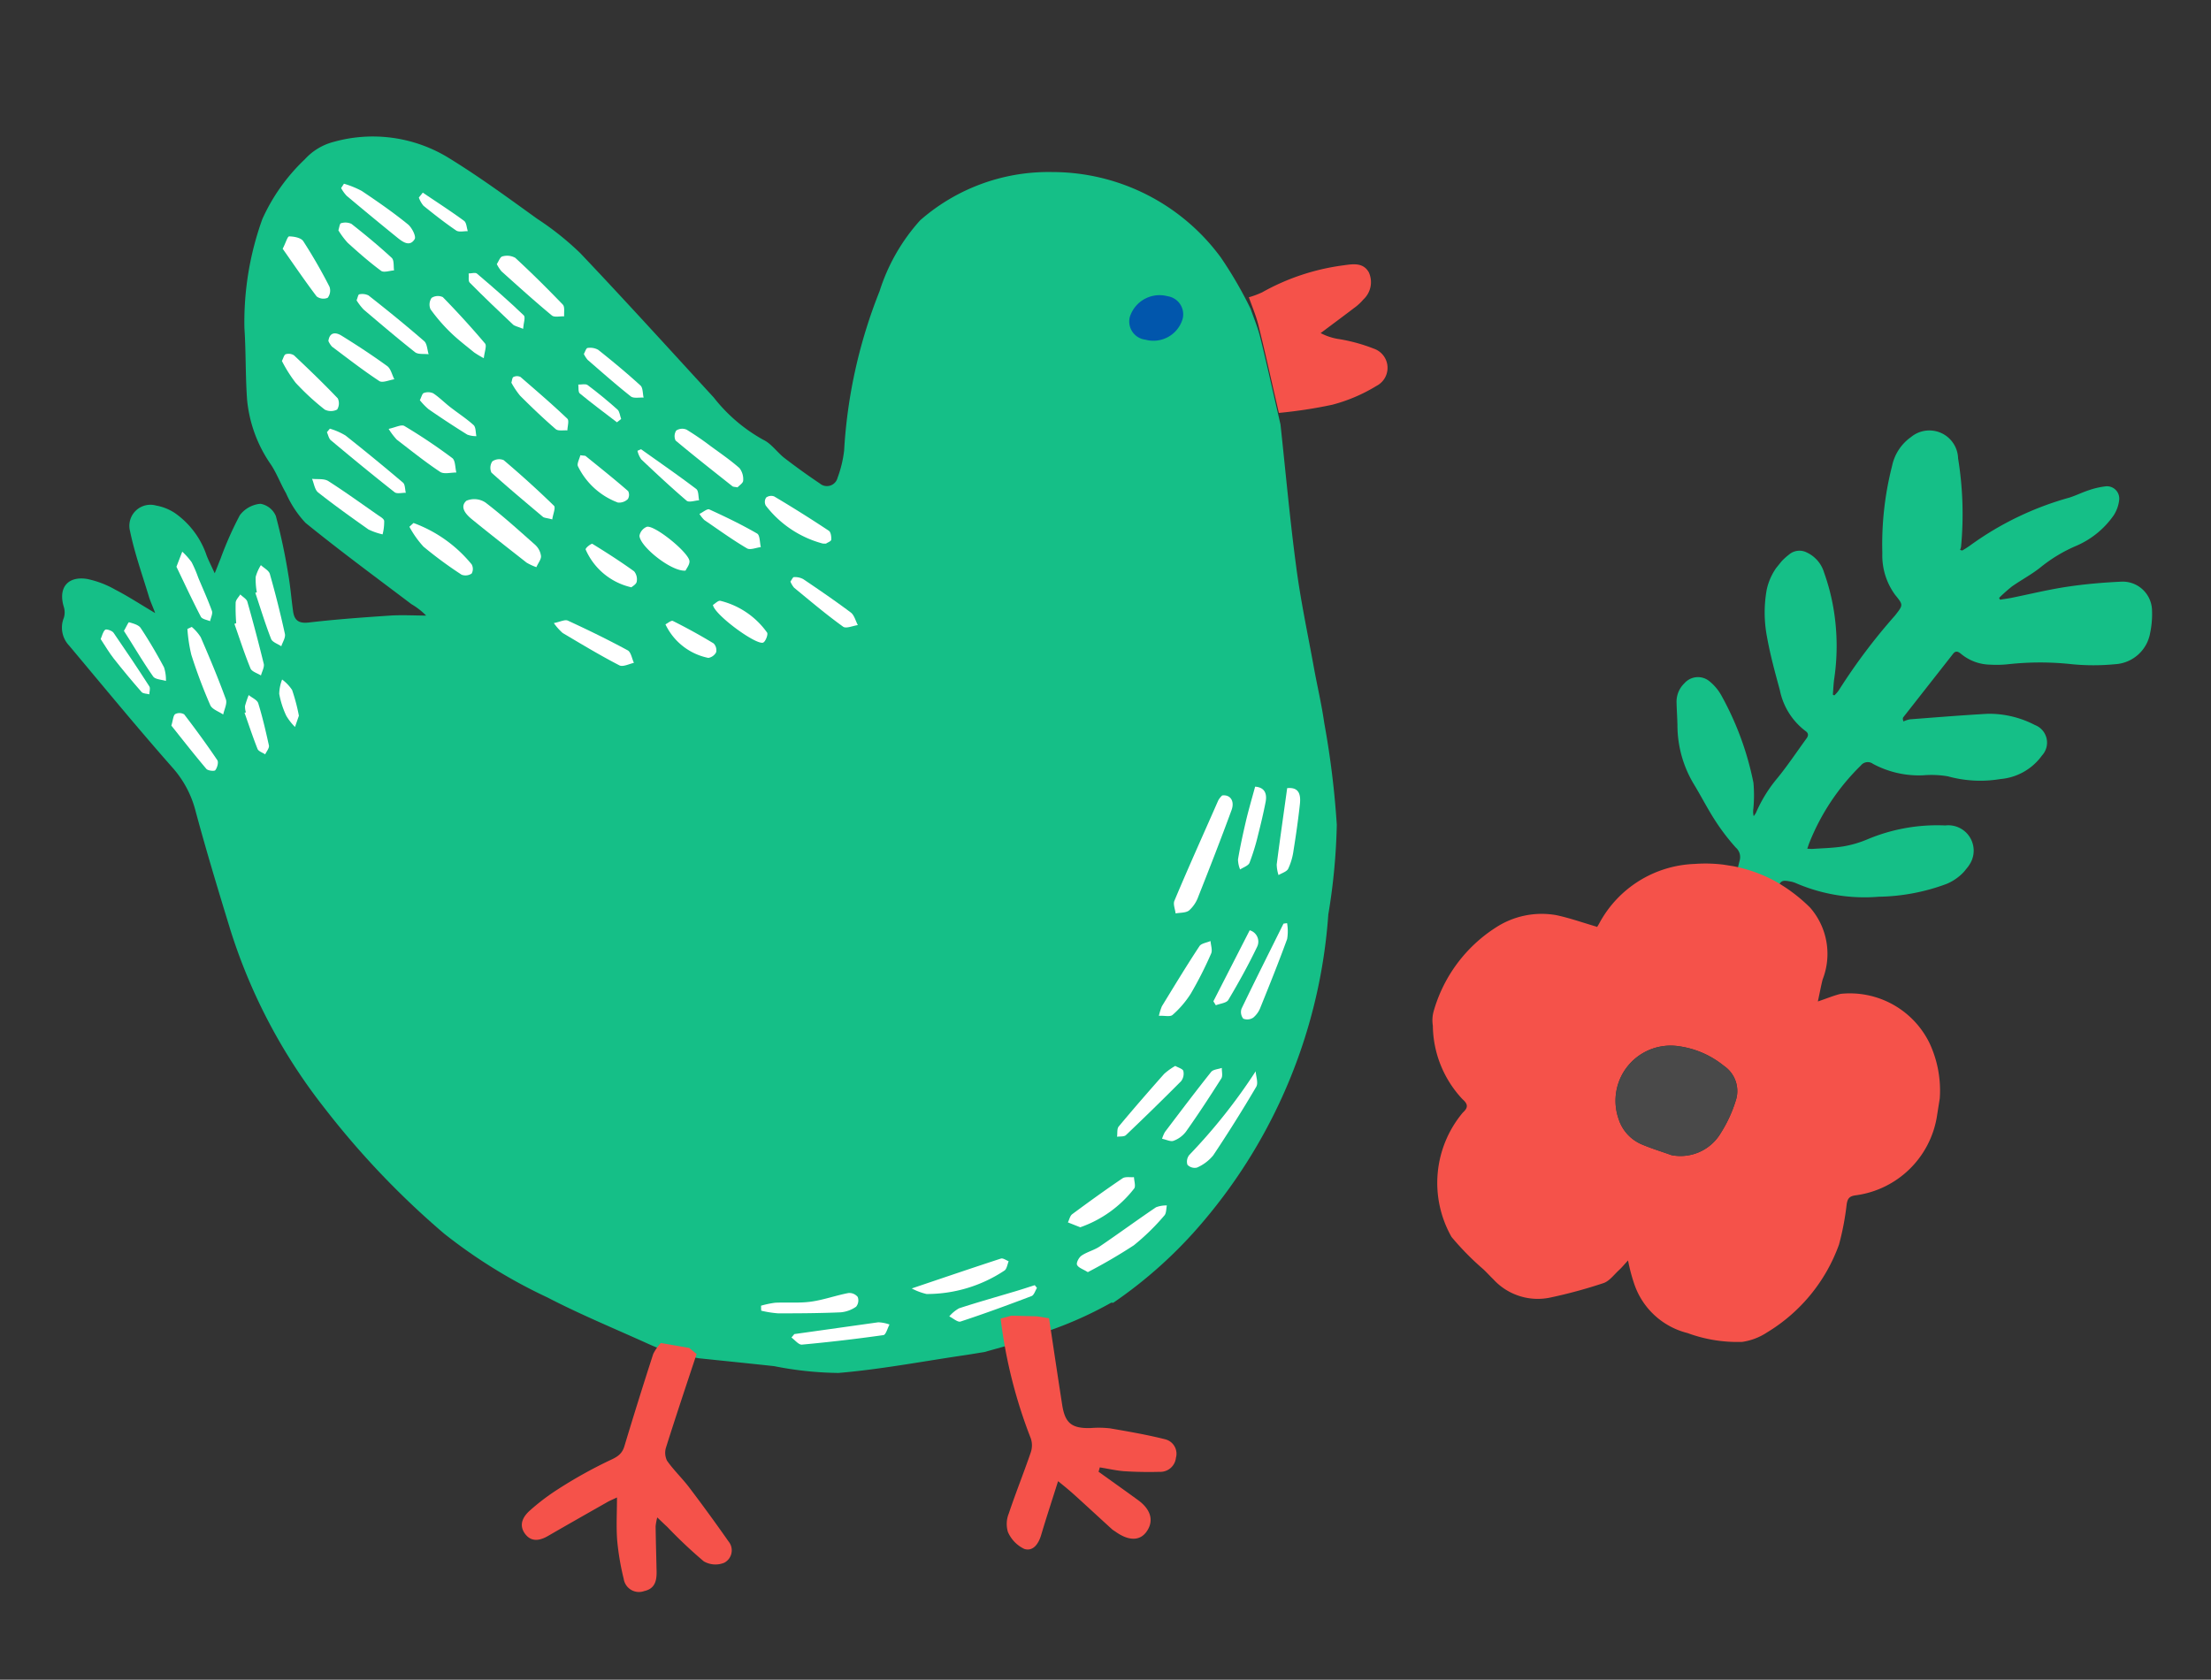 <svg xmlns="http://www.w3.org/2000/svg" xmlns:xlink="http://www.w3.org/1999/xlink" width="56.376" height="42.839" viewBox="0 0 56.376 42.839">
  <rect x="0" y="0" width="56.376" height="42.839" fill="#333333" stroke="none"/>
  <defs>
    <clipPath id="clip-path">
      <rect id="長方形_59" data-name="長方形 59" width="8.597" height="15.719" fill="#15bf87"/>
    </clipPath>
    <clipPath id="clip-path-2">
      <rect id="長方形_55" data-name="長方形 55" width="13.1" height="12.02" fill="none"/>
    </clipPath>
  </defs>
  <g id="ico-news" transform="translate(-725.657 -18.856)">
    <g id="グループ_784" data-name="グループ 784" transform="translate(725.657 23.644) rotate(-8)">
      <g id="グループ_282" data-name="グループ 282" transform="translate(0 0)">
        <path id="パス_608" data-name="パス 608" d="M24.151,32.111a11.419,11.419,0,0,0,2.543-1.717,13.557,13.557,0,0,0,4.266-7.327,15.674,15.674,0,0,0,.533-2.237,22.53,22.53,0,0,0,.044-2.621c0-.47-.045-.94-.064-1.41-.035-.888-.1-1.776-.089-2.663.009-1.2.07-2.409.108-3.614-.011-.119-.02-.239-.031-.358-.056-.643-.105-1.288-.173-1.93-.026-.249-.092-.493-.14-.739a10.4,10.4,0,0,0-.569-1.4,5.331,5.331,0,0,0-3.954-2.757,4.96,4.96,0,0,0-3.507.75,4.9,4.9,0,0,0-1.276,1.646,12.948,12.948,0,0,0-1.461,3.9,2.974,2.974,0,0,1-.263.665.279.279,0,0,1-.468.078q-.412-.369-.8-.765c-.167-.171-.281-.413-.472-.538a4.161,4.161,0,0,1-1.1-1.243c-.949-1.377-1.889-2.761-2.86-4.122a7.392,7.392,0,0,0-.967-1.021C12.782,2.047,12.119,1.4,11.4.81A3.7,3.7,0,0,0,8.586.026,1.494,1.494,0,0,0,7.8.362a4.834,4.834,0,0,0-1.287,1.36,7.747,7.747,0,0,0-.839,2.684c-.045.612-.147,1.22-.188,1.832A3.468,3.468,0,0,0,5.86,7.957c.116.245.174.518.277.77a2.659,2.659,0,0,0,.388.821c.773.831,1.585,1.625,2.386,2.429a1.79,1.79,0,0,1,.331.341c-.292-.043-.583-.1-.877-.126-.7-.051-1.407-.1-2.112-.116-.259-.007-.357-.106-.356-.344,0-.318.021-.637.009-.955A14.874,14.874,0,0,0,5.8,9.27a.524.524,0,0,0-.345-.364.74.74,0,0,0-.561.215,8.8,8.8,0,0,0-.641,1.029c-.053.089-.1.179-.2.349-.064-.213-.108-.341-.14-.472A2.165,2.165,0,0,0,3.26,8.835a1.279,1.279,0,0,0-.447-.255.537.537,0,0,0-.748.557c.037.577.156,1.149.244,1.722.018.116.054.229.1.434-.353-.282-.626-.522-.922-.731a2.449,2.449,0,0,0-.68-.374c-.484-.145-.761.129-.684.622a.468.468,0,0,1-.037.277.666.666,0,0,0,.032.718c.718,1.149,1.424,2.307,2.17,3.438a2.644,2.644,0,0,1,.436,1.178c.13,1.053.293,2.1.461,3.152A14.272,14.272,0,0,0,4.93,24.4,21.44,21.44,0,0,0,7.5,27.988,13.316,13.316,0,0,0,9.88,29.966c.767.546,1.583,1.024,2.379,1.529.178.113.362.215.544.323l.688.224c.624.155,1.249.308,1.873.466a8.829,8.829,0,0,0,1.6.4c1.059.059,2.125.008,3.188,0,.19,0,.379-.007.569-.01l.641-.086c.032-.029.06-.077.1-.084a9.77,9.77,0,0,0,2.627-.622c.016-.008.042,0,.063.007" transform="translate(0 0)" fill="#15bf87"/>
        <g id="グループ_281" data-name="グループ 281" transform="translate(8.426 6.727)">
          <path id="パス_610" data-name="パス 610" d="M4.061,5.91l.648-.086.261-.116a12.512,12.512,0,0,0-1.239-2.9.558.558,0,0,1-.052-.361c.094-.539.217-1.073.307-1.612A.71.71,0,0,0,3.937.365.853.853,0,0,0,3.455,0c-.232-.035-.338.183-.369.417-.06.455-.134.907-.211,1.424-.176-.1-.321-.185-.459-.275-.367-.239-.731-.484-1.1-.726A.9.9,0,0,0,1.23.8C.868.616.582.657.45.913c-.155.3-.035.581.332.769s.74.372,1.11.558l-.013.115c-.207,0-.416-.015-.621,0-.3.028-.606.071-.9.126A.4.4,0,0,0,0,2.9a.38.38,0,0,0,.337.423c.477.043.959.05,1.439.056a2.527,2.527,0,0,0,.487-.069c.476-.089.667.017.813.471.228.708.451,1.418.676,2.128l.308,0" transform="translate(15.91 32.295) rotate(-163)" fill="#f5524a"/>
          <path id="パス_609" data-name="パス 609" d="M4.857.224,4.161,0a1.159,1.159,0,0,0-.232.248q-.54,1.11-1.057,2.231c-.095.206-.246.252-.451.313a11.846,11.846,0,0,0-1.371.532,5.636,5.636,0,0,0-.776.431c-.206.132-.358.327-.22.582.128.235.347.227.575.134.538-.218,1.078-.431,1.618-.645.068-.027.14-.044.257-.081-.055.392-.127.744-.148,1.1a6.579,6.579,0,0,0,.029.979.393.393,0,0,0,.477.381c.28-.022.352-.221.38-.455.045-.38.087-.76.135-1.14a1.546,1.546,0,0,1,.073-.218c.095.119.157.2.218.273a12.013,12.013,0,0,0,.8,1,.591.591,0,0,0,.513.109.357.357,0,0,0,.183-.524q-.385-.756-.8-1.5c-.144-.258-.331-.492-.465-.754a.455.455,0,0,1,.025-.349c.359-.752.732-1.5,1.1-2.243L4.857.224" transform="translate(0 24.795)" fill="#f5524a"/>
          <path id="パス_611" data-name="パス 611" d="M0,.471c.049.246.116.49.142.739C.21,1.853.26,2.5.316,3.14c.011.119.021.239.031.358a11.9,11.9,0,0,0,1.38-.017,4.225,4.225,0,0,0,1.184-.32.517.517,0,0,0,.067-.946,4.375,4.375,0,0,0-.834-.363,1.473,1.473,0,0,1-.459-.222c.31-.17.621-.339.929-.512A1.284,1.284,0,0,0,2.883.933a.6.6,0,0,0,.233-.67C3.007-.007,2.746,0,2.5,0A5.745,5.745,0,0,0,.351.394,2.3,2.3,0,0,1,0,.471" transform="translate(22.719)" fill="#f5524a"/>
        </g>
        <path id="パス_612" data-name="パス 612" d="M.518.046a.794.794,0,0,0-.468,1,.467.467,0,0,0,.662.229A.776.776,0,0,0,1.17.3.466.466,0,0,0,.518.046" transform="matrix(0.719, 0.695, -0.695, 0.719, 28.758, 6.491)" fill="#0156ac"/>
        <g id="グループ_283" data-name="グループ 283" transform="translate(0 0)">
          <g id="グループ_284" data-name="グループ 284" transform="translate(0.94 1.119)">
            <path id="パス_613" data-name="パス 613" d="M1.6,0A.522.522,0,0,0,1.49.106C1,.9.5,1.688.026,2.486c-.049.082-.012.215-.015.324.119-.006.261.026.352-.028a.856.856,0,0,0,.281-.316c.39-.686.776-1.374,1.148-2.07.114-.214.022-.4-.188-.4" transform="translate(26.157 18.57)" fill="#fff"/>
            <path id="パス_614" data-name="パス 614" d="M1.632,1.947c.061-.1.15-.178.155-.263a.465.465,0,0,0-.105-.3C1.322.961.965.532.575.136A.516.516,0,0,0,.1.023C-.1.156.039.363.163.5.569.939.987,1.37,1.4,1.8a1.393,1.393,0,0,0,.227.147" transform="translate(9.626 8.418)" fill="#fff"/>
            <path id="パス_615" data-name="パス 615" d="M2.06,0A14.333,14.333,0,0,1,.092,1.873a.268.268,0,0,0-.086.245.255.255,0,0,0,.23.105A1.1,1.1,0,0,0,.69,1.972Q1.378,1.2,2.02.392C2.089.305,2.05.133,2.06,0" transform="translate(25.569 25.652)" fill="#fff"/>
            <path id="パス_616" data-name="パス 616" d="M.248,1.415A13.546,13.546,0,0,0,1.506.9,5.777,5.777,0,0,0,2.38.258c.061-.049.071-.163.1-.247A.723.723,0,0,0,2.2.019C1.676.275,1.164.551.643.807.488.884.3.9.148.976c-.072.035-.163.161-.146.217.024.079.138.131.246.222" transform="translate(22.43 28.713)" fill="#fff"/>
            <path id="パス_617" data-name="パス 617" d="M0,.175a.946.946,0,0,0,.094.2C.46.81.824,1.246,1.207,1.666c.058.064.2.046.309.067.005-.1.054-.233.008-.3C1.193.975.849.522.489.082A.43.43,0,0,0,.168,0C.108.006.056.113,0,.175" transform="translate(11.333 2.398)" fill="#fff"/>
            <path id="パス_618" data-name="パス 618" d="M1.414,1.68c.049-.042.155-.088.165-.148A.46.46,0,0,0,1.53,1.2C1.332.969,1.105.761.886.549A7.309,7.309,0,0,0,.33.041.279.279,0,0,0,.068.027a.261.261,0,0,0-.053.25C.43.737.86,1.184,1.288,1.634c.02.021.06.023.127.047" transform="translate(15.206 7.385)" fill="#fff"/>
            <path id="パス_619" data-name="パス 619" d="M1.388,1.706c.036-.123.131-.28.09-.332C1.125.917.754.474.37.043A.3.3,0,0,0,.079.034.293.293,0,0,0,.016.313c.369.442.756.868,1.142,1.3.033.036.1.043.23.1" transform="translate(10.441 7.505)" fill="#fff"/>
            <path id="パス_620" data-name="パス 620" d="M0,.031A1.486,1.486,0,0,0,.187.312c.434.347.867.7,1.318,1.019.081.058.248,0,.376-.012-.036-.115-.035-.28-.113-.338C1.312.644.841.326.363.019.294-.026.166.022,0,.031" transform="translate(11.499 11.81)" fill="#fff"/>
            <path id="パス_621" data-name="パス 621" d="M1.584,1.653a1.276,1.276,0,0,0,.088-.335c0-.058-.085-.12-.14-.171C1.157.8.787.443.4.112.3.031.134.035,0,0,.033.123.028.284.105.365c.367.384.753.75,1.14,1.114a1.682,1.682,0,0,0,.339.174" transform="translate(5.906 7.34)" fill="#fff"/>
            <path id="パス_622" data-name="パス 622" d="M1.721,0a1.675,1.675,0,0,0-.31.163C.962.546.515.933.078,1.33.022,1.381.025,1.5,0,1.582c.078,0,.179.028.231-.01Q1.031,1,1.814.407a.313.313,0,0,0,.093-.25C1.9.1,1.79.054,1.721,0" transform="translate(23.897 25.23)" fill="#fff"/>
            <path id="パス_623" data-name="パス 623" d="M0,.079C.023.156.025.251.074.3c.467.517.938,1.031,1.421,1.534.054.057.186.039.282.055-.01-.09.014-.21-.035-.266Q1.113.916.458.229A1.7,1.7,0,0,0,.087,0L0,.079" transform="translate(6.447 6.136)" fill="#fff"/>
            <path id="パス_624" data-name="パス 624" d="M0,.04a1.772,1.772,0,0,0,.167.3C.488.666.8,1,1.148,1.309c.088.078.269.052.407.074C1.54,1.251,1.576,1.069,1.5,1A14.027,14.027,0,0,0,.408.023C.338-.033.174.029,0,.04" transform="translate(8.017 6.31)" fill="#fff"/>
            <path id="パス_625" data-name="パス 625" d="M0,1.705c.145.014.282.072.349.026a2.5,2.5,0,0,0,.534-.471A9.747,9.747,0,0,0,1.539.32c.051-.081.022-.212.03-.32-.1.029-.244.025-.3.093C.871.544.492,1.01.11,1.474A1.478,1.478,0,0,0,0,1.705" transform="translate(25.383 22.201)" fill="#fff"/>
            <path id="パス_626" data-name="パス 626" d="M0,.142A1.457,1.457,0,0,0,.146.4C.522.822.9,1.249,1.292,1.659c.07.073.222.069.336.1-.02-.118,0-.271-.067-.348C1.159.95.741.5.319.061A.358.358,0,0,0,.087,0C.062,0,.035.082,0,.142" transform="translate(7.664 2.848)" fill="#fff"/>
            <path id="パス_627" data-name="パス 627" d="M.012.036A3.959,3.959,0,0,0,.019.7a13.14,13.14,0,0,0,.3,1.342c.032.113.192.189.293.282C.656,2.2.758,2.06.733,1.946.615,1.39.47.84.319.292A1.158,1.158,0,0,0,.129,0L.012.036" transform="translate(2.214 10.653)" fill="#fff"/>
            <path id="パス_628" data-name="パス 628" d="M0,.156a3.587,3.587,0,0,0,.27.6,6.347,6.347,0,0,0,.639.78.346.346,0,0,0,.314.043.3.3,0,0,0,.055-.28C.974.875.652.464.326.057A.256.256,0,0,0,.118,0C.076.01.046.093,0,.156" transform="translate(5.563 4.1)" fill="#fff"/>
            <path id="パス_629" data-name="パス 629" d="M1.39,0C.934.667.475,1.329.028,2a.27.27,0,0,0,.009.257.275.275,0,0,0,.256.009.626.626,0,0,0,.22-.236C.825,1.49,1.136.95,1.428.4A1.192,1.192,0,0,0,1.482,0L1.39,0" transform="translate(27.466 22.021)" fill="#fff"/>
            <path id="パス_630" data-name="パス 630" d="M0,.289c.228.445.447.892.689,1.325a.285.285,0,0,0,.274.073.3.3,0,0,0,.084-.274A13.365,13.365,0,0,0,.546.169C.5.076.33.018.208,0,.164-.006.1.151,0,.289" transform="translate(5.981 1.136)" fill="#fff"/>
            <path id="パス_631" data-name="パス 631" d="M0,.438A1.54,1.54,0,0,0,.354.631,3.573,3.573,0,0,0,2.4.317c.067-.028.1-.146.143-.223C2.483.061,2.413-.009,2.357,0,1.608.133.86.276,0,.438" transform="translate(18.175 29.477)" fill="#fff"/>
            <path id="パス_632" data-name="パス 632" d="M1.185,1.735c.04-.159.123-.3.084-.365C.985.919.683.478.367.048A.294.294,0,0,0,.08.028.3.3,0,0,0,.013.31,4.386,4.386,0,0,0,.438.969c.16.207.346.394.524.587a2.629,2.629,0,0,0,.223.18" transform="translate(9.486 3.167)" fill="#fff"/>
            <path id="パス_633" data-name="パス 633" d="M.3,1.1A2.986,2.986,0,0,0,1.791.316c.055-.051.028-.191.038-.29-.1-.006-.216-.049-.294-.011C1.063.246.6.491.138.742.076.776.045.869,0,.934l.3.17" transform="translate(22.352 27.867)" fill="#fff"/>
            <path id="パス_634" data-name="パス 634" d="M0,.171A.527.527,0,0,0,.071.326c.352.351.7.709,1.072,1.037.074.065.255.009.386.009-.043-.122-.051-.28-.134-.36C1.058.687.705.377.345.078.219-.025.063-.055,0,.171" transform="translate(6.808 3.746)" fill="#fff"/>
            <path id="パス_635" data-name="パス 635" d="M0,.1A.961.961,0,0,0,.112.314Q.672.937,1.243,1.55c.119.127.28.287.433.1.052-.065-.031-.307-.121-.4C1.224.894.869.566.51.245A2.373,2.373,0,0,0,.087,0L0,.1" transform="translate(7.672 0)" fill="#fff"/>
            <path id="パス_636" data-name="パス 636" d="M0,1.577c.108.038.206.11.283.092a.7.7,0,0,0,.341-.182C1,1.089,1.357.68,1.71.265,1.761.206,1.745.09,1.761,0c-.1.02-.224.007-.285.064C1.008.507.552.964.095,1.418A.982.982,0,0,0,0,1.577" transform="translate(25.026 25.446)" fill="#fff"/>
            <path id="パス_637" data-name="パス 637" d="M0,.679C.076,1.088.14,1.5.235,1.9c.02.087.151.148.231.221.048-.1.142-.2.135-.3Q.542,1.039.434.256C.422.163.306.085.239,0A1.111,1.111,0,0,0,.066.278,1.85,1.85,0,0,0,.04.671L0,.679" transform="translate(4.069 9.338)" fill="#fff"/>
            <path id="パス_638" data-name="パス 638" d="M0,.081A2.516,2.516,0,0,0,.285.633a10.364,10.364,0,0,0,.863.844.278.278,0,0,0,.258.006.239.239,0,0,0,.032-.232A3.442,3.442,0,0,0,.117,0L0,.081" transform="translate(8.194 8.815)" fill="#fff"/>
            <path id="パス_639" data-name="パス 639" d="M1.405,1.4c.036-.018.13-.037.139-.075.017-.075.017-.2-.03-.237Q.9.543.257.028a.215.215,0,0,0-.206,0,.2.2,0,0,0-.039.2,2.71,2.71,0,0,0,1.3,1.161.674.674,0,0,0,.092.016" transform="translate(17.255 9.396)" fill="#fff"/>
            <path id="パス_640" data-name="パス 640" d="M0,.152A2.717,2.717,0,0,0,.413.278C.941.353,1.47.424,2,.475A.807.807,0,0,0,2.41.387a.255.255,0,0,0,.074-.24A.275.275,0,0,0,2.264.015C1.939.031,1.615.1,1.291.1.987.1.683.028.377,0A2.454,2.454,0,0,0,.012.025C.008.068,0,.11,0,.152" transform="translate(14.296 29.791)" fill="#fff"/>
            <path id="パス_641" data-name="パス 641" d="M0,.1A.592.592,0,0,0,.071.268c.36.392.714.789,1.1,1.159.067.065.249.011.377.012-.043-.117-.054-.265-.134-.344C1.063.746.7.415.334.085A.444.444,0,0,0,.1,0C.075,0,.036.066,0,.1" transform="translate(17.62 11.532)" fill="#fff"/>
            <path id="パス_642" data-name="パス 642" d="M0,.077C.079.152.156.289.239.293Q1.284.343,2.331.342c.064,0,.127-.16.191-.246A.955.955,0,0,0,2.246,0C1.526,0,.806,0,.085,0L0,.077" transform="translate(14.963 30.651)" fill="#fff"/>
            <path id="パス_643" data-name="パス 643" d="M0,.144A2.079,2.079,0,0,0,.175.506c.25.331.507.657.78.969.054.062.191.052.29.074.016-.1.084-.242.041-.295C.955.836.6.433.25.032A.207.207,0,0,0,.072.009C.039.019.025.094,0,.144" transform="translate(11.28 5.474)" fill="#fff"/>
            <path id="パス_644" data-name="パス 644" d="M2.269,0c-.166.028-.333.059-.5.084C1.272.16.773.227.277.315A.913.913,0,0,0,0,.485c.09.06.191.184.267.17C.9.541,1.524.406,2.149.264c.066-.015.112-.122.166-.187L2.269,0" transform="translate(19.023 30.269)" fill="#fff"/>
            <path id="パス_645" data-name="パス 645" d="M.544,0C.357.658.178,1.272.009,1.89a.937.937,0,0,0,.008.275c.092-.04.219-.056.267-.126a1.6,1.6,0,0,0,.2-.446C.6,1.217.71.837.807.455.866.223.857.012.544,0" transform="translate(28.886 18.612)" fill="#fff"/>
            <path id="パス_646" data-name="パス 646" d="M1.2,1.594c.03-.142.107-.287.066-.339C.938.837.587.433.232.034.2-.007.094.01.022,0c0,.079-.043.185-.006.235.306.41.623.811.943,1.211.038.047.109.067.246.148" transform="translate(10.567 2.709)" fill="#fff"/>
            <path id="パス_647" data-name="パス 647" d="M0,.169a2.065,2.065,0,0,0,.192.35c.237.284.479.566.743.825.061.06.216.026.328.035,0-.11.041-.258-.014-.325C.966.707.663.376.352.052A.369.369,0,0,0,.089,0C.056.006.032.106,0,.169" transform="translate(7.453 0.988)" fill="#fff"/>
            <path id="パス_648" data-name="パス 648" d="M0,.086a.931.931,0,0,0,.1.17c.323.294.64.6.979.869.074.059.233.014.353.017-.012-.122.022-.3-.044-.355C1.029.506.649.252.265.007.217-.023.1.053,0,.086" transform="translate(15.563 9.515)" fill="#fff"/>
            <path id="パス_649" data-name="パス 649" d="M0,.722c.08.395.148.793.248,1.183.022.086.156.144.239.215C.525,2.028.6,1.932.6,1.845.545,1.3.481.757.406.215.4.138.306.072.253,0,.2.063.122.119.107.189A4.921,4.921,0,0,0,.048.711L0,.722" transform="translate(3.431 10.005)" fill="#fff"/>
            <path id="パス_650" data-name="パス 650" d="M.7,0C.563.318.444.582.34.851c-.118.306-.232.614-.331.927a.716.716,0,0,0,.018.26c.089-.044.219-.064.261-.135a5.7,5.7,0,0,0,.318-.681C.714.959.817.694.91.425.987.2.922.047.7,0" transform="translate(27.926 18.461)" fill="#fff"/>
            <path id="パス_651" data-name="パス 651" d="M0,.138A.712.712,0,0,0,.075.3c.316.362.628.729.96,1.076.063.066.21.053.319.076-.01-.107.02-.248-.036-.316C1.017.772.7.424.377.084A.42.42,0,0,0,.113,0C.079,0,.039.088,0,.138" transform="translate(13.212 5.013)" fill="#fff"/>
            <path id="パス_652" data-name="パス 652" d="M.1,0C.067.087-.02.2,0,.269a1.856,1.856,0,0,0,.882,1.06.322.322,0,0,0,.262-.053.208.208,0,0,0,.036-.2C.875.724.552.383.232.04.219.026.191.027.1,0" transform="translate(12.664 7.696)" fill="#fff"/>
            <path id="パス_653" data-name="パス 653" d="M1.169,0,0,1.664l.048.109c.114-.028.276-.018.334-.09.321-.4.63-.81.914-1.237A.3.3,0,0,0,1.169,0" transform="translate(26.81 22.069)" fill="#fff"/>
            <path id="パス_654" data-name="パス 654" d="M0,.29c.236.4.474.812.729,1.216.033.053.193.094.222.066.058-.056.115-.188.086-.247C.827.894.6.47.364.052A.237.237,0,0,0,.138.013C.081.043.064.151,0,.29" transform="translate(1.478 12.783)" fill="#fff"/>
            <path id="パス_655" data-name="パス 655" d="M1.041,1.243c.033-.052.126-.136.132-.225C1.185.8.43-.013.22,0A.307.307,0,0,0,0,.2c-.025.28.69,1.032,1.04,1.044" transform="translate(13.971 9.739)" fill="#fff"/>
            <path id="パス_656" data-name="パス 656" d="M0,.023a.641.641,0,0,0,.065.23c.326.408.655.816,1,1.206.053.058.208.025.316.033-.008-.1.023-.24-.032-.295C.945.789.52.4.1,0,.091-.006.059.01,0,.023" transform="translate(14.222 7.763)" fill="#fff"/>
            <path id="パス_657" data-name="パス 657" d="M1.022,1.237c.031-.023.133-.059.153-.122A.32.32,0,0,0,1.147.843C.841.549.518.272.19,0,.17-.015.007.07,0,.118A1.673,1.673,0,0,0,1.022,1.237" transform="translate(12.563 9.976)" fill="#fff"/>
            <path id="パス_658" data-name="パス 658" d="M0,.078C0,.329.941,1.246,1.132,1.208c.063-.012.162-.191.137-.239A2.067,2.067,0,0,0,.2,0C.146-.018.053.057,0,.078" transform="translate(15.581 11.869)" fill="#fff"/>
            <path id="パス_659" data-name="パス 659" d="M0,.36c.147.461.283.909.439,1.349.023.066.142.1.217.145.03-.086.1-.18.082-.257C.676,1.3.588,1.005.511.709A3.189,3.189,0,0,0,.4.3a1.79,1.79,0,0,0-.2-.3L0,.36" transform="translate(2.17 8.719)" fill="#fff"/>
            <path id="パス_660" data-name="パス 660" d="M0,.2c.2.433.37.851.576,1.254.043.084.2.108.307.159a1.01,1.01,0,0,0,0-.351C.75.9.6.534.431.181.39.1.26.044.16,0,.144-.007.074.107,0,.2" transform="translate(0.616 10.313)" fill="#fff"/>
            <path id="パス_661" data-name="パス 661" d="M0,.221c.095.2.165.371.257.531q.281.483.588.951c.032.049.123.058.187.086.011-.068.053-.15.029-.2C.831,1.089.594.6.347.106.318.049.184-.017.148,0,.08.045.047.146,0,.221" transform="translate(0 10.416)" fill="#fff"/>
            <path id="パス_662" data-name="パス 662" d="M0,.173a1.611,1.611,0,0,0,.189.26q.434.4.886.778a.632.632,0,0,0,.225.071c-.008-.1.02-.227-.032-.29C1.108.8.915.635.741.454.612.321.5.169.362.047A.315.315,0,0,0,.126.006C.082.013.053.1,0,.173" transform="translate(8.907 5.563)" fill="#fff"/>
            <path id="パス_663" data-name="パス 663" d="M0,.066a1.549,1.549,0,0,0,.964,1A.281.281,0,0,0,1.179.954a.246.246,0,0,0-.03-.235Q.691.345.2.007C.164-.021.056.048,0,.066" transform="translate(14.313 12.203)" fill="#fff"/>
            <path id="パス_664" data-name="パス 664" d="M0,.433c.065.32.123.642.2.959.016.065.114.11.174.164C.419,1.486.5,1.415.5,1.349.471.979.439.608.38.242.365.152.241.08.168,0A2.552,2.552,0,0,0,.036.263a.491.491,0,0,0,0,.163L0,.433" transform="translate(3.371 12.576)" fill="#fff"/>
            <path id="パス_665" data-name="パス 665" d="M0,.11A.682.682,0,0,0,.088.334c.238.255.48.507.738.741.063.057.193.041.291.058-.019-.095,0-.222-.062-.278C.752.56.431.283.117,0L0,.11" transform="translate(9.601 0.505)" fill="#fff"/>
            <path id="パス_666" data-name="パス 666" d="M.973,1.021C.954.936.963.828.913.769.7.519.48.277.247.046.2,0,.092.014.013,0c0,.078-.033.187.007.23.27.294.555.575.835.86l.119-.069" transform="translate(12.95 5.904)" fill="#fff"/>
            <path id="パス_667" data-name="パス 667" d="M.419.974A4.783,4.783,0,0,0,.339.3,1.062,1.062,0,0,0,.124,0,1.093,1.093,0,0,0,0,.351,2.243,2.243,0,0,0,.1.93a1.432,1.432,0,0,0,.181.314L.419.974" transform="translate(4.314 12.302)" fill="#fff"/>
          </g>
          <rect id="長方形_123" data-name="長方形 123" width="34.401" height="38.425" fill="none"/>
        </g>
      </g>
    </g>
    <g id="グループ_785" data-name="グループ 785" transform="translate(785 52.038) rotate(171)">
      <g id="グループ_84" data-name="グループ 84" transform="translate(11.681 8.444) rotate(48)">
        <g id="グループ_83" data-name="グループ 83" transform="translate(0 0)" clip-path="url(#clip-path)">
          <path id="パス_180" data-name="パス 180" d="M3.614,7.712a.7.7,0,0,1-.093.147c-.484.457-.966.917-1.46,1.365A2.528,2.528,0,0,1,.95,9.755a.481.481,0,0,1-.63-.487A1.459,1.459,0,0,1,.765,8.132a3.1,3.1,0,0,1,1.085-.79,2.483,2.483,0,0,0,.5-.37,2.469,2.469,0,0,1,1.185-.585.223.223,0,0,0,.214-.226,5.712,5.712,0,0,0-.217-2.35c-.015-.048-.034-.095-.057-.16-.05.037-.084.058-.113.085-.191.179-.394.348-.568.544a2.776,2.776,0,0,0-.364.529A4.589,4.589,0,0,1,1.113,6.327a.647.647,0,0,1-1.1-.335,1.266,1.266,0,0,1,.139-.807A5.17,5.17,0,0,1,1.288,3.846a4.414,4.414,0,0,1,1.87-1.063.579.579,0,0,0,.116-.048c.2-.106.226-.143.145-.359C3.22,1.85,3.01,1.33,2.807.808A2.689,2.689,0,0,1,2.685.451a.334.334,0,0,1,.127-.4.419.419,0,0,1,.47.06,2.9,2.9,0,0,1,.7.882c.214.444.432.887.641,1.333a.319.319,0,0,0,.282.2,5.373,5.373,0,0,1,.847.205c.349.114.685.265,1.031.388a2.921,2.921,0,0,1,1.25.9c.126.148.258.29.384.438a.648.648,0,0,1,.148.5A.459.459,0,0,1,8.1,5.4a1.251,1.251,0,0,1-.487-.1A7.669,7.669,0,0,1,5.6,4.094a3.622,3.622,0,0,1-.411-.51.5.5,0,0,0-.129-.148.482.482,0,0,0,.009.106A3.6,3.6,0,0,1,5.2,4.583c0,.408.037.815.059,1.223,0,.084.027.158.138.149a1.735,1.735,0,0,1,1.168.4c.374.269.75.539,1.1.841a3.3,3.3,0,0,1,.774.943,1.538,1.538,0,0,1,.12,1.042.409.409,0,0,1-.319.333.822.822,0,0,1-.664-.119,5.363,5.363,0,0,1-.723-.526,5.7,5.7,0,0,1-1.17-1.393c-.072-.125-.161-.241-.242-.361L5.4,7.122a.8.8,0,0,0-.007.175,14.842,14.842,0,0,1,.086,2.388c.007.337,0,.338.329.407a1.7,1.7,0,0,1,.924.622A8.074,8.074,0,0,1,7.939,12.6a1.2,1.2,0,0,1,.087.876.733.733,0,0,1-1.274.332A8.85,8.85,0,0,1,5.272,12.1a.444.444,0,0,1-.029-.075l-.053.023a2.553,2.553,0,0,0-.08.246,7.9,7.9,0,0,1-1.191,2.518c-.1.15-.172.313-.269.462a2.033,2.033,0,0,1-.259.334.314.314,0,0,1-.5-.041.908.908,0,0,1-.137-.392,2.239,2.239,0,0,1,.266-1.231,3.827,3.827,0,0,0,.342-.941c.061-.3.184-.58.267-.872A4.242,4.242,0,0,0,3.7,11.7l-.049-.02c-.06.068-.122.135-.18.2-.307.372-.6.758-.924,1.114s-.666.684-1.021,1a.749.749,0,0,1-1.04-.068,2.356,2.356,0,0,1-.344-.5.963.963,0,0,1,.2-1.184,5.661,5.661,0,0,1,.84-.681,7.452,7.452,0,0,0,1.258-1.015,2.848,2.848,0,0,1,.37-.316,1.192,1.192,0,0,1,.748-.25c.09,0,.158-.016.156-.125q-.016-1.031-.032-2.062c0-.013-.012-.027-.019-.04l-.056-.041" transform="translate(0 0)" fill="#15bf87"/>
        </g>
      </g>
      <g id="グループ_76" data-name="グループ 76" transform="matrix(0.951, 0.309, -0.309, 0.951, 11.114, 0)">
        <g id="グループ_75" data-name="グループ 75" transform="translate(0 0)" clip-path="url(#clip-path-2)">
          <path id="パス_157" data-name="パス 157" d="M3.457,8.949c-.013.23-.017.4-.032.571a1.794,1.794,0,0,0,.6,1.762,4.146,4.146,0,0,0,1.024.541,3.744,3.744,0,0,0,2.059.1,2.877,2.877,0,0,0,2.169-1.887c.012-.029.022-.059.036-.087s.023-.021,0,0c.379.048.728.114,1.08.132a2.141,2.141,0,0,0,1.464-.548,3.752,3.752,0,0,0,1.236-2.353.862.862,0,0,0-.036-.376,2.781,2.781,0,0,0-1.04-1.734c-.158-.1-.183-.185-.062-.335a2.794,2.794,0,0,0-.211-3.178,7.03,7.03,0,0,0-.936-.691c-.1-.07-.191-.142-.288-.211A1.536,1.536,0,0,0,9.006.427,12.478,12.478,0,0,0,7.732,1c-.141.074-.23.252-.337.387-.062.078-.112.165-.191.282a4.438,4.438,0,0,0-.239-.547A1.925,1.925,0,0,0,5.417.077,3.679,3.679,0,0,0,4.005.072a1.557,1.557,0,0,0-.592.341,4.324,4.324,0,0,0-1.459,2.5,6.956,6.956,0,0,0-.032,1.047c0,.152-.042.215-.2.26A2.421,2.421,0,0,0,0,6.5,2.854,2.854,0,0,0,.48,8.348a2.26,2.26,0,0,0,2.431.885c.166-.068.32-.165.546-.283m3.07-4.455c.272.051.549.089.816.158a1.048,1.048,0,0,1,.664.545,1.406,1.406,0,0,1-1.231,2.07,2.324,2.324,0,0,1-1.21-.315.774.774,0,0,1-.442-.786,3.409,3.409,0,0,1,.25-.91,1.194,1.194,0,0,1,1.153-.762" transform="translate(0 0)" fill="#f5524a"/>
          <path id="パス_158" data-name="パス 158" d="M1.409,0A1.194,1.194,0,0,0,.255.762a3.409,3.409,0,0,0-.25.91.774.774,0,0,0,.442.786,2.324,2.324,0,0,0,1.21.315A1.406,1.406,0,0,0,2.889.7,1.048,1.048,0,0,0,2.225.158C1.957.089,1.681.051,1.409,0" transform="translate(5.118 4.494)" fill="#494949"/>
        </g>
      </g>
    </g>
  </g>
</svg>
